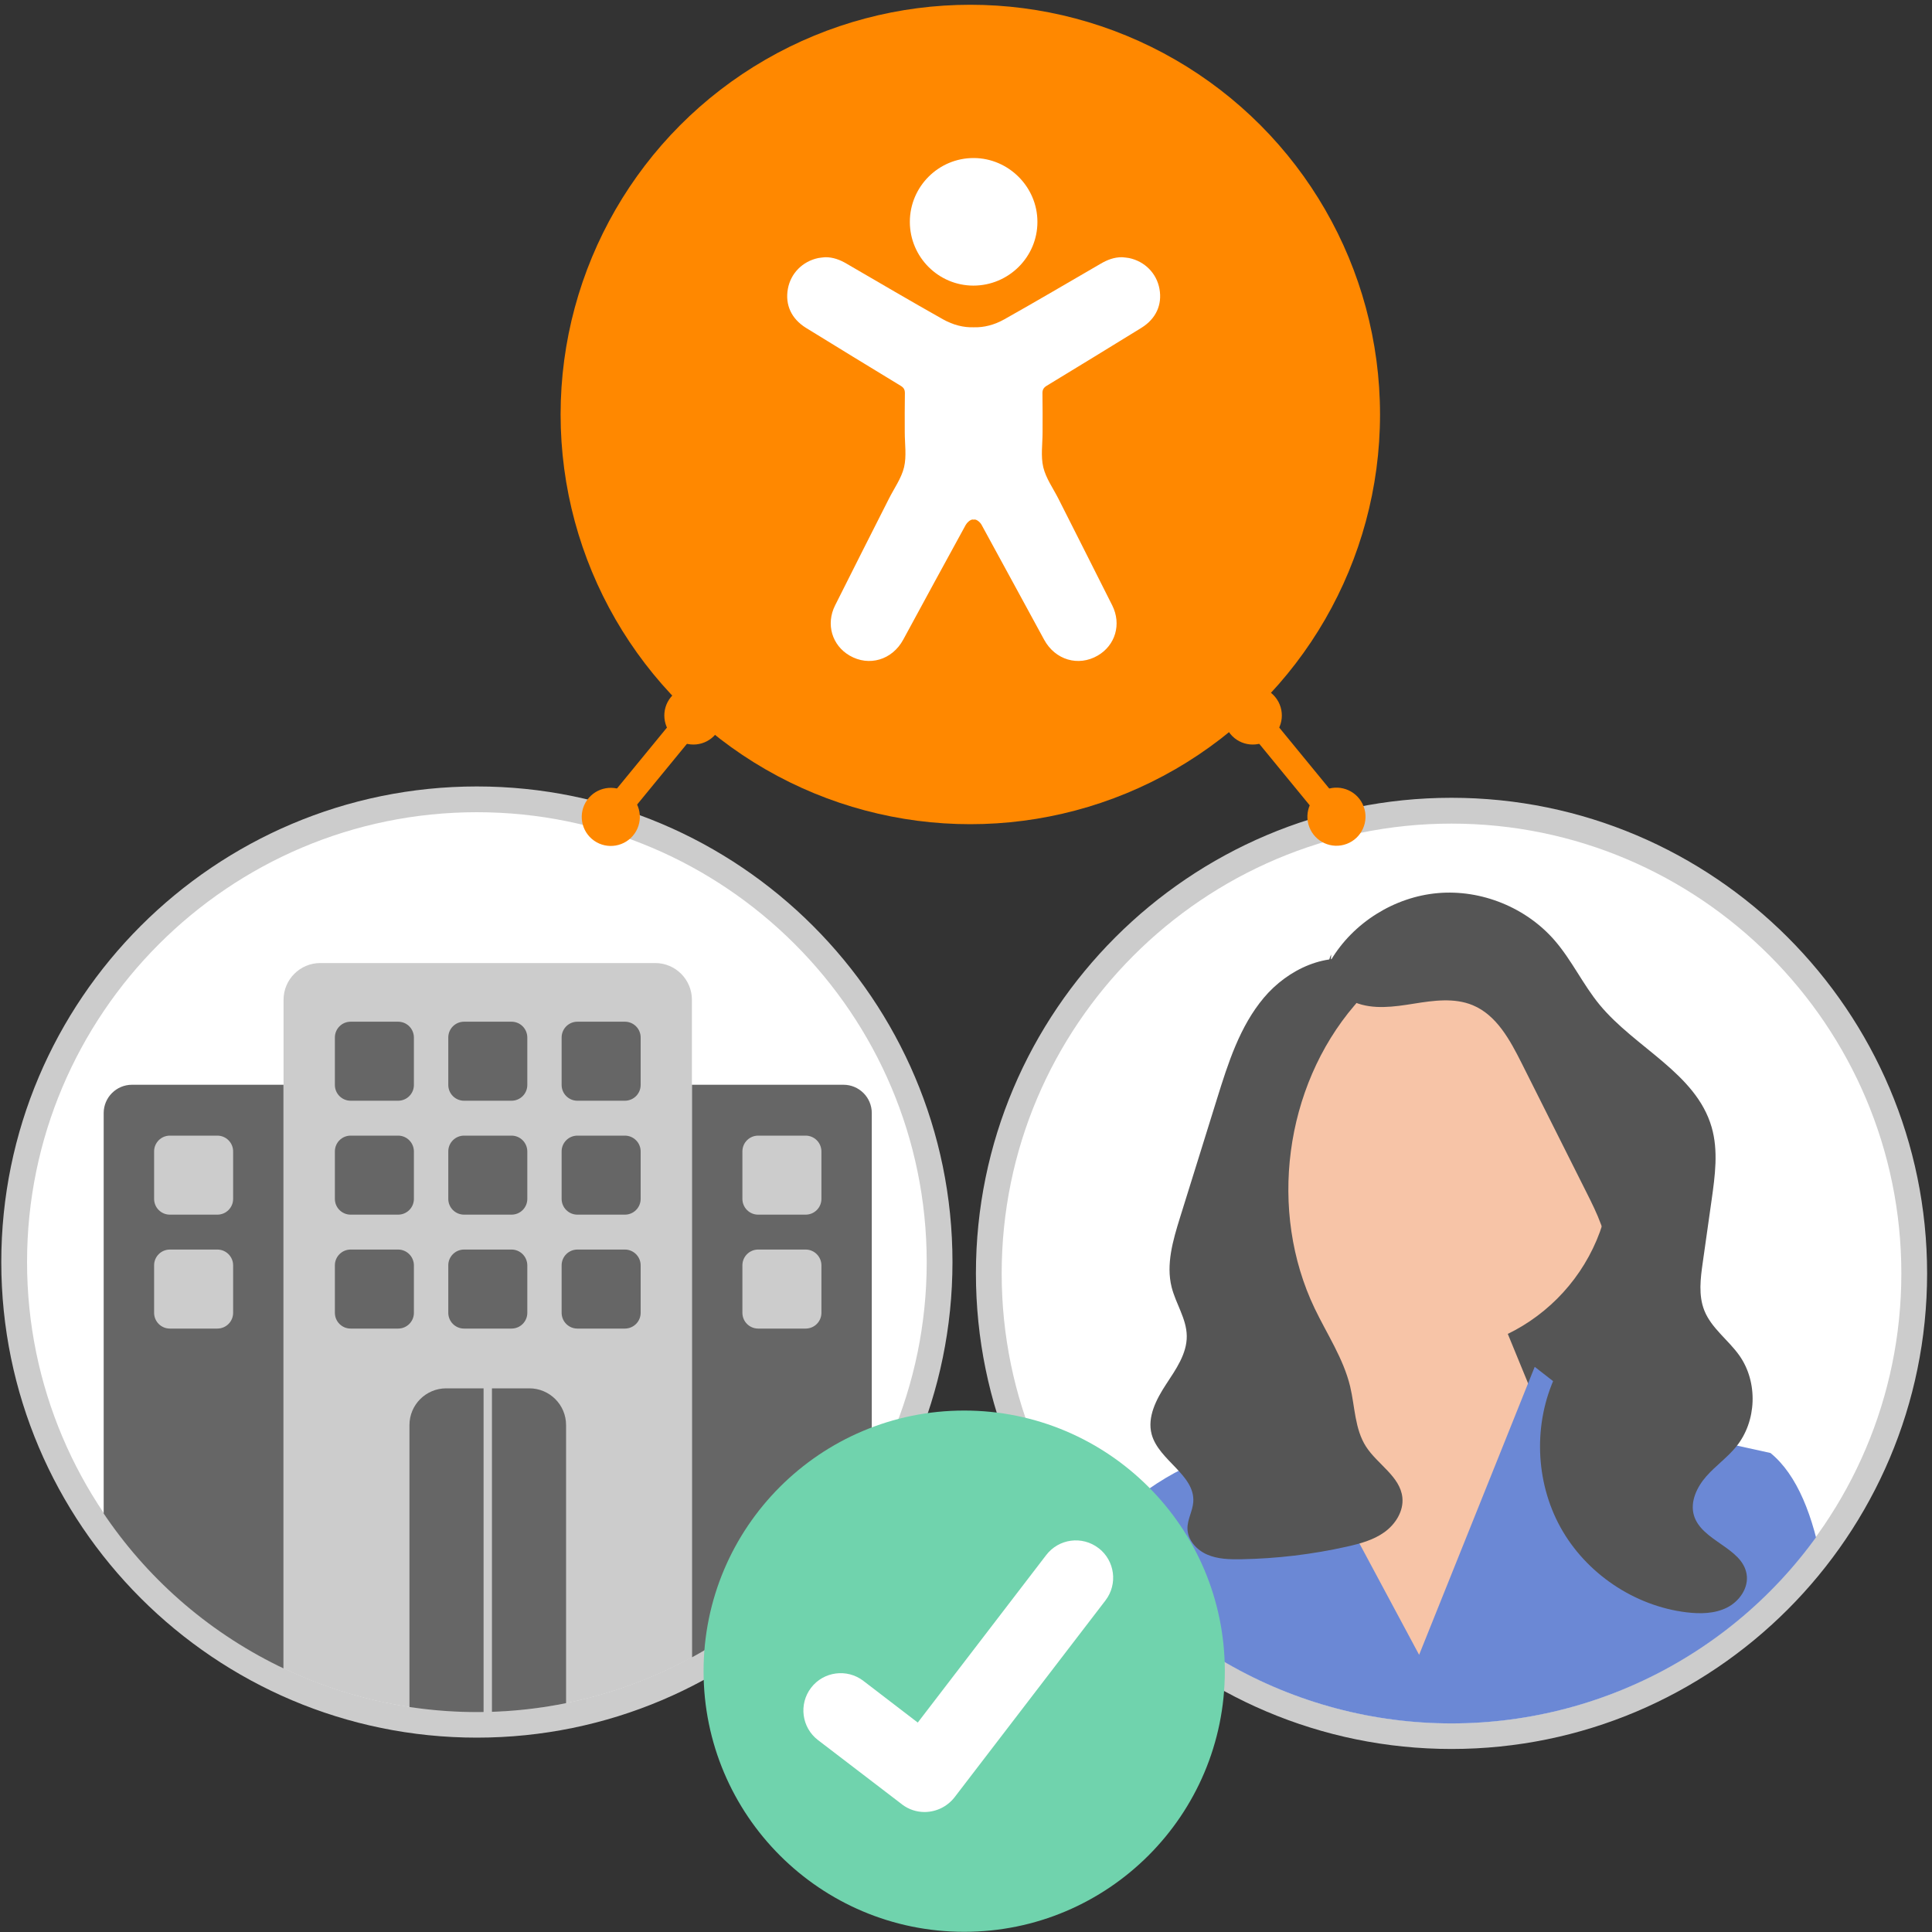 <?xml version="1.0" encoding="utf-8"?>
<!-- Generator: Adobe Illustrator 27.9.1, SVG Export Plug-In . SVG Version: 6.00 Build 0)  -->
<svg version="1.1" id="Layer_1" xmlns="http://www.w3.org/2000/svg" xmlns:xlink="http://www.w3.org/1999/xlink" x="0px" y="0px"
	 viewBox="0 0 300 300" style="enable-background:new 0 0 300 300;" xml:space="preserve">
<rect x="0" y="0" width="300" height="300" fill="#333333" stroke="none"/>
<style type="text/css">
	.st0{fill:#EEEEEE;}
	.st1{fill:#FFFFFF;}
	.st2{fill:url(#SVGID_1_);}
	.st3{fill:#555555;}
	.st4{fill:url(#SVGID_00000111895269781355917180000015046989884343828911_);}
	.st5{fill:url(#SVGID_00000026875278836722363200000003888829499893858711_);}
	.st6{fill:url(#SVGID_00000173868659702237518170000006752111440543435180_);}
	.st7{fill:#9FB3CD;}
	.st8{fill:#DCDCDC;}
	.st9{fill:#FF8800;}
	.st10{fill:#70D3AD;}
	.st11{fill:#E5E5E5;}
	.st12{fill:#E5F1F8;}
	.st13{fill:#F0EEEA;}
	.st14{fill:#CCCCCC;}
	.st15{fill:#CBCBCB;}
	.st16{fill:url(#SVGID_00000041272395971187175340000000057796647601830556_);}
	.st17{fill:url(#SVGID_00000157990592000642215480000011089720497034895270_);}
	.st18{fill:#EFECE8;}
	.st19{fill:#CACACA;}
	.st20{fill:#666666;}
	.st21{fill:#F2F2F2;}
	.st22{fill:#253255;}
	.st23{fill:none;stroke:#9FB3CE;stroke-width:4;stroke-miterlimit:10;}
	.st24{fill:#93613C;}
	.st25{fill:#6B88D5;}
	.st26{fill:#6A6F7D;}
	.st27{fill:#171717;}
	.st28{fill:#F7C4A7;}
	.st29{fill:#5B6B8F;}
	.st30{fill:#2F2E41;}
	.st31{fill:#293A56;}
	.st32{fill:#5C5CA0;}
	.st33{fill:#813B0C;}
	.st34{fill:#6C63FF;}
	.st35{fill:#C68966;}
	.st36{opacity:0.1;enable-background:new    ;}
	.st37{fill:#777777;}
	.st38{fill:#AAAAAA;}
	.st39{enable-background:new    ;}
	.st40{fill:#999999;}
	.st41{fill:#333333;}
	.st42{fill:#2F2E40;}
	.st43{fill:#946196;}
	.st44{fill:#BB8958;}
	.st45{fill:#DBDBDB;}
	.st46{fill:#DADADA;}
	.st47{clip-path:url(#SVGID_00000101782878221550824170000018352653263439605439_);}
	.st48{clip-path:url(#SVGID_00000178918887492383467470000010410382654417351815_);}
	.st49{clip-path:url(#SVGID_00000065772564848277419030000015297295020596809390_);}
	.st50{fill:#8AB7B0;}
	.st51{fill:#A68890;}
	.st52{fill:#7AB9B0;}
	.st53{fill:#303351;}
	.st54{fill:#D4BA8D;}
	.st55{fill:#B06D4D;}
	.st56{fill:#23486A;}
	.st57{clip-path:url(#SVGID_00000073680951891434984150000008561761833734091676_);}
	.st58{fill:#1FD7FF;}
	.st59{fill:#20D7FF;}
	.st60{fill:#21D6FF;}
	.st61{fill:#22D6FF;}
	.st62{fill:#23D6FF;}
	.st63{fill:#24D5FF;}
	.st64{fill:#25D5FF;}
	.st65{fill:#26D5FF;}
	.st66{fill:#27D4FF;}
	.st67{fill:#28D4FF;}
	.st68{fill:#29D4FF;}
	.st69{fill:#2AD3FF;}
	.st70{fill:#2BD3FF;}
	.st71{fill:#2CD3FF;}
	.st72{fill:#2DD3FF;}
	.st73{fill:#2ED2FF;}
	.st74{fill:#2FD2FF;}
	.st75{fill:#30D2FF;}
	.st76{fill:#31D1FF;}
	.st77{fill:#32D1FF;}
	.st78{fill:#33D1FF;}
	.st79{fill:#34D0FF;}
	.st80{fill:#35D0FF;}
	.st81{fill:#36D0FF;}
	.st82{fill:#37CFFF;}
	.st83{fill:#38CFFF;}
	.st84{fill:#39CFFF;}
	.st85{fill:#3ACEFF;}
	.st86{fill:#3BCEFF;}
	.st87{fill:#3CCEFF;}
	.st88{fill:#3DCDFF;}
	.st89{fill:#3ECDFF;}
	.st90{fill:#3FCDFF;}
	.st91{fill:#40CCFF;}
	.st92{fill:#41CCFF;}
	.st93{fill:#42CCFF;}
	.st94{fill:#43CBFF;}
	.st95{fill:#44CBFF;}
	.st96{fill:#45CBFF;}
	.st97{fill:#46CAFF;}
	.st98{fill:#47CAFF;}
	.st99{fill:#48CAFF;}
	.st100{fill:#49CAFF;}
	.st101{fill:#4AC9FF;}
	.st102{fill:#4BC9FF;}
	.st103{fill:#4CC9FF;}
	.st104{fill:#4DC8FF;}
	.st105{fill:#4EC8FF;}
	.st106{fill:#4FC8FF;}
	.st107{fill:#50C7FF;}
	.st108{fill:#51C7FF;}
	.st109{fill:#52C7FF;}
	.st110{fill:#53C6FF;}
	.st111{fill:#54C6FF;}
	.st112{fill:#55C6FF;}
	.st113{fill:#56C5FF;}
	.st114{fill:#57C5FF;}
	.st115{fill:#58C5FF;}
	.st116{fill:#59C4FF;}
	.st117{fill:#5AC4FF;}
	.st118{fill:#5BC4FF;}
	.st119{fill:#5CC3FF;}
	.st120{fill:#5DC3FF;}
	.st121{fill:#5EC3FF;}
	.st122{fill:#5FC2FF;}
	.st123{fill:#60C2FF;}
	.st124{fill:#61C2FF;}
	.st125{fill:#62C1FF;}
	.st126{fill:#63C1FF;}
	.st127{fill:#64C1FF;}
	.st128{fill:#65C1FF;}
	.st129{fill:#66C0FF;}
	.st130{fill:#67C0FF;}
	.st131{fill:#68C0FF;}
	.st132{fill:#69BFFF;}
	.st133{fill:#6ABFFF;}
	.st134{fill:#6BBFFF;}
	.st135{fill:#6CBEFF;}
	.st136{fill:#6DBEFF;}
	.st137{fill:#6EBEFF;}
	.st138{fill:#6FBDFF;}
	.st139{fill:#70BDFF;}
	.st140{fill:#71BDFF;}
	.st141{fill:#72BCFF;}
	.st142{fill:#73BCFF;}
	.st143{fill:#74BCFF;}
	.st144{fill:#75BBFF;}
	.st145{fill:#76BBFF;}
	.st146{fill:#77BBFF;}
	.st147{fill:#78BAFF;}
	.st148{fill:#79BAFF;}
	.st149{fill:#7ABAFF;}
	.st150{fill:#7BB9FF;}
	.st151{fill:#7CB9FF;}
	.st152{fill:#7DB9FF;}
	.st153{fill:#7EB8FF;}
	.st154{fill:#7FB8FF;}
	.st155{fill:#80B8FF;}
	.st156{fill:#82B8FF;}
	.st157{fill:#83B7FF;}
	.st158{fill:#84B7FF;}
	.st159{fill:#85B7FF;}
	.st160{fill:#86B6FF;}
	.st161{fill:#87B6FF;}
	.st162{fill:#88B6FF;}
	.st163{fill:#89B5FF;}
	.st164{fill:#8AB5FF;}
	.st165{fill:#8BB5FF;}
	.st166{fill:#8CB4FF;}
	.st167{fill:#8DB4FF;}
	.st168{fill:#8EB4FF;}
	.st169{fill:#8FB3FF;}
	.st170{fill:#90B3FF;}
	.st171{fill:#91B3FF;}
	.st172{fill:#92B2FF;}
	.st173{fill:#93B2FF;}
	.st174{fill:#94B2FF;}
	.st175{fill:#95B1FF;}
	.st176{fill:#96B1FF;}
	.st177{fill:#97B1FF;}
	.st178{fill:#98B0FF;}
	.st179{fill:#99B0FF;}
	.st180{fill:#9AB0FF;}
	.st181{fill:#9BAFFF;}
	.st182{fill:#9CAFFF;}
	.st183{fill:#9DAFFF;}
	.st184{fill:#9EAFFF;}
	.st185{fill:#9FAEFF;}
	.st186{fill:#A0AEFF;}
	.st187{fill:#A1AEFF;}
	.st188{fill:#A2ADFF;}
	.st189{fill:#A3ADFF;}
	.st190{fill:#A4ADFF;}
	.st191{fill:#A5ACFF;}
	.st192{fill:#A6ACFF;}
	.st193{fill:#A7ACFF;}
	.st194{fill:#A8ABFF;}
	.st195{fill:#A9ABFF;}
	.st196{fill:#AAABFF;}
	.st197{fill:#ABAAFF;}
	.st198{fill:#ACAAFF;}
	.st199{fill:#ADAAFF;}
	.st200{fill:#AEA9FF;}
	.st201{fill:#AFA9FF;}
	.st202{fill:#B0A9FF;}
	.st203{fill:#B1A8FF;}
	.st204{fill:#B2A8FF;}
	.st205{fill:#B3A8FF;}
	.st206{fill:#B4A7FF;}
	.st207{fill:#B5A7FF;}
	.st208{fill:#B6A7FF;}
	.st209{fill:#B7A6FF;}
	.st210{fill:#B8A6FF;}
	.st211{fill:#B9A6FF;}
	.st212{fill:#BAA6FF;}
	.st213{fill:#BBA5FF;}
	.st214{fill:#BCA5FF;}
	.st215{fill:#BDA5FF;}
	.st216{fill:#BEA4FF;}
	.st217{fill:#BFA4FF;}
	.st218{fill:#C0A4FF;}
	.st219{fill:#C1A3FF;}
	.st220{fill:#C2A3FF;}
	.st221{fill:#C3A3FF;}
	.st222{fill:#C4A2FF;}
	.st223{fill:#C5A2FF;}
	.st224{fill:#C6A2FF;}
	.st225{fill:#C7A1FF;}
	.st226{fill:#C8A1FF;}
	.st227{fill:#C9A1FF;}
	.st228{fill:#CAA0FF;}
	.st229{fill:#CBA0FF;}
	.st230{fill:#CCA0FF;}
	.st231{fill:#CD9FFF;}
	.st232{fill:#CE9FFF;}
	.st233{fill:#CF9FFF;}
	.st234{fill:#D09EFF;}
	.st235{fill:#D19EFF;}
	.st236{fill:#D29EFF;}
	.st237{fill:#D39DFF;}
	.st238{fill:#D49DFF;}
	.st239{fill:#D59DFF;}
	.st240{fill:#D69DFF;}
	.st241{fill:#D79CFF;}
	.st242{fill:#D89CFF;}
	.st243{fill:#D99CFF;}
	.st244{fill:#DA9BFF;}
	.st245{fill:#DB9BFF;}
	.st246{fill:#DC9BFF;}
	.st247{fill:#DD9AFF;}
	.st248{fill:#DE9AFF;}
	.st249{fill:#DF9AFF;}
	.st250{fill:#E099FF;}
	.st251{fill:#E199FF;}
	.st252{fill:#E299FF;}
	.st253{fill:#E398FF;}
	.st254{fill:#E498FF;}
	.st255{clip-path:url(#SVGID_00000105391269439683588610000005716776951960665740_);}
	.st256{fill:#70D3AB;}
	.st257{fill:#FED488;}
	.st258{fill:url(#SVGID_00000018938079262904448740000002690200332968573323_);}
	.st259{fill:url(#SVGID_00000033349438010920005770000017324286591304393881_);}
	.st260{fill:url(#SVGID_00000123413983098348883750000008251998691204072585_);}
	.st261{fill:url(#SVGID_00000160908862456372128230000004388323786658871702_);}
	.st262{fill:url(#SVGID_00000023255326814102756140000016836424939024765333_);}
	.st263{fill:url(#SVGID_00000102513394947954925630000007303118413447394494_);}
	.st264{fill:url(#SVGID_00000034795845876581481260000008155238412569316780_);}
	.st265{fill:url(#SVGID_00000080918993359054473110000005508920374335534733_);}
</style>
<g>
	<g>
		<g>
			<g>
				<circle class="st9" cx="150.67" cy="64.36" r="63.62"/>
			</g>
		</g>
	</g>
	<g>
		<g>
			<g>
				<path class="st1" d="M177.23,50.91c-4.89,3.01-9.77,6-14.68,8.98c-0.48,0.29-0.69,0.6-0.68,1.19c0.04,2.01,0.02,4.02,0.02,6.04
					c0,1.82-0.3,3.71,0.11,5.44c0.42,1.73,1.54,3.28,2.36,4.9c2.78,5.52,5.58,11.02,8.35,16.55c1.46,2.92,0.48,6.2-2.26,7.79
					c-3,1.74-6.6,0.69-8.32-2.47c-3.24-5.94-6.46-11.89-9.71-17.83c-0.2-0.38-0.71-0.83-1.08-0.83c-0.05,0-0.1,0.01-0.15,0.02
					c-0.05-0.01-0.1-0.02-0.15-0.02c-0.37,0-0.87,0.46-1.08,0.83c-3.26,5.93-6.48,11.88-9.71,17.83c-1.72,3.16-5.32,4.21-8.32,2.47
					c-2.74-1.59-3.72-4.88-2.26-7.79c2.76-5.53,5.56-11.03,8.35-16.55c0.81-1.62,1.94-3.17,2.36-4.9c0.41-1.73,0.11-3.62,0.11-5.44
					c0-2.02-0.02-4.03,0.02-6.04c0.01-0.59-0.19-0.9-0.68-1.19c-4.91-2.98-9.79-5.97-14.68-8.98c-2.27-1.41-3.26-3.58-2.81-6.06
					c0.44-2.4,2.26-4.26,4.71-4.78c0.36-0.07,0.73-0.09,1.09-0.13c1.22-0.01,2.3,0.4,3.33,1.01c4.98,2.89,9.95,5.82,14.97,8.64
					c1.56,0.87,3.16,1.28,4.75,1.23c1.59,0.05,3.19-0.36,4.75-1.23c5.02-2.82,9.98-5.75,14.97-8.64c1.04-0.61,2.11-1.02,3.33-1.01
					c0.36,0.04,0.73,0.06,1.09,0.13c2.45,0.52,4.27,2.38,4.71,4.78C180.49,47.33,179.5,49.5,177.23,50.91z"/>
			</g>
		</g>
		<g>
			<g>
				<path class="st1" d="M151.14,44.35c-5.43-0.01-9.85-4.44-9.86-9.89c0-5.48,4.46-9.94,9.93-9.92c5.41,0.02,9.88,4.49,9.88,9.91
					C161.1,39.9,156.63,44.35,151.14,44.35z"/>
			</g>
		</g>
	</g>
</g>
<g>
	<g>
		<g>
			<circle class="st1" cx="225.39" cy="197.73" r="71.85"/>
		</g>
	</g>
	<g>
		<g>
			<path class="st14" d="M225.39,271.58c-40.72,0-73.85-33.13-73.85-73.85c0-40.72,33.13-73.85,73.85-73.85
				c40.72,0,73.85,33.13,73.85,73.85C299.24,238.46,266.11,271.58,225.39,271.58z M225.39,127.89c-38.51,0-69.85,31.33-69.85,69.85
				c0,38.51,31.33,69.85,69.85,69.85c38.51,0,69.85-31.33,69.85-69.85C295.24,159.22,263.91,127.89,225.39,127.89z"/>
		</g>
	</g>
</g>
<g>
	<defs>
		<circle id="SVGID_00000089544322665634265330000006747103417158703294_" cx="225.39" cy="197.73" r="69.88"/>
	</defs>
	<clipPath id="SVGID_00000120560723995146580810000017709517123658145182_">
		<use xlink:href="#SVGID_00000089544322665634265330000006747103417158703294_"  style="overflow:visible;"/>
	</clipPath>
	<g style="clip-path:url(#SVGID_00000120560723995146580810000017709517123658145182_);">
		<g>
			<g>
				<polygon class="st3" points="257.45,220.49 213.54,220.49 213.54,161.06 251.5,181.86 				"/>
			</g>
		</g>
		<g>
			<g>
				<circle class="st28" cx="221.65" cy="181.49" r="28.51"/>
			</g>
		</g>
		<g>
			<g>
				<polygon class="st28" points="205.29,214.21 204,201.2 229.72,196.39 244.9,233.36 218.49,263.73 199.68,226.76 				"/>
			</g>
		</g>
		<g>
			<g>
				<path class="st25" d="M283.15,244.27c-0.32,0.33-0.65,0.66-0.97,0.99c-1.04,1.04-2.09,2.04-3.17,3.02
					c-16.18,14.67-36.93,22.7-58.92,22.7c-20.27,0-39.5-6.82-55.05-19.38c-0.01-0.01-0.02-0.01-0.03-0.02
					c-0.47-0.38-0.94-0.77-1.4-1.16c0.08-0.24,0.17-0.47,0.26-0.7c5-13.03,14.88-19.4,20.87-22.19c2.97-1.38,4.99-1.89,4.99-1.89
					l7.04-12.68l4.96,9.24l3.65,6.81l14.98,27.95l12.92-32.18l4-9.98l1.03-2.56l4.88,3.8l4.62,3.6l9.31,2.05l7.55,1.67l10.25,2.26
					c4.15,3.38,6.67,9.8,8.08,17.78C283.05,243.69,283.1,243.98,283.15,244.27z"/>
			</g>
		</g>
		<g>
			<g>
				<path class="st3" d="M206.66,149.1c3.47-5.83,9.85-9.83,16.61-10.42c6.76-0.59,13.74,2.25,18.17,7.39
					c2.64,3.06,4.37,6.82,6.94,9.94c5.54,6.72,14.98,10.64,17.4,19.01c1.06,3.65,0.53,7.54,0,11.3c-0.46,3.22-0.92,6.45-1.37,9.67
					c-0.36,2.51-0.7,5.15,0.24,7.51c1.1,2.76,3.74,4.57,5.45,7c2.91,4.14,2.69,10.2-0.5,14.13c-1.38,1.7-3.22,2.99-4.66,4.63
					s-2.52,3.9-1.92,6.01c1.16,4.04,7.5,5.01,8.19,9.15c0.36,2.12-1.11,4.23-3.03,5.2c-1.92,0.97-4.17,1-6.31,0.74
					c-8.11-0.99-15.61-6.05-19.56-13.2c-3.95-7.15-4.23-16.2-0.75-23.58c2.86-6.06,8.18-11.42,8.12-18.13
					c-0.03-3.65-1.71-7.07-3.35-10.33c-3.35-6.68-6.71-13.37-10.06-20.05c-1.8-3.58-3.88-7.44-7.58-8.98
					c-2.86-1.19-6.1-0.73-9.16-0.24c-3.06,0.49-6.3,0.96-9.16-0.21s-5.03-4.64-3.67-7.42"/>
			</g>
		</g>
		<g>
			<g>
				<path class="st3" d="M211.65,149.4c-5.51-1.81-11.69,1.1-15.41,5.54c-3.73,4.44-5.54,10.14-7.26,15.67
					c-0.99,3.17-1.97,6.34-2.96,9.51c-0.93,2.98-1.86,5.97-2.79,8.95c-1.09,3.51-2.19,7.24-1.3,10.8c0.65,2.58,2.32,4.92,2.35,7.57
					c0.04,2.77-1.7,5.21-3.22,7.53c-1.52,2.32-2.95,5.08-2.23,7.75c1.1,4.07,6.77,6.31,6.46,10.52c-0.1,1.4-0.92,2.7-0.9,4.11
					c0.02,1.79,1.42,3.34,3.07,4.05c1.64,0.71,3.49,0.75,5.29,0.72c5.5-0.1,10.98-0.75,16.35-1.95c2.06-0.46,4.16-1.02,5.88-2.26
					s3-3.28,2.78-5.38c-0.35-3.28-3.87-5.14-5.65-7.91c-1.75-2.73-1.71-6.18-2.46-9.33c-1.04-4.33-3.59-8.11-5.51-12.12
					c-7.22-15.09-4.69-34.33,6.18-47.05c0.96-1.12,2.01-2.26,2.41-3.68c0.4-1.42-0.12-3.24-1.51-3.74"/>
			</g>
		</g>
	</g>
</g>
<g>
	<g>
		<g>
			<g>
				<circle class="st1" cx="74.05" cy="195.97" r="71.85"/>
			</g>
		</g>
		<g>
			<g>
				<path class="st14" d="M74.05,269.82c-40.72,0-73.85-33.13-73.85-73.85c0-40.72,33.13-73.85,73.85-73.85
					c40.72,0,73.85,33.13,73.85,73.85C147.89,236.69,114.77,269.82,74.05,269.82z M74.05,126.12c-38.51,0-69.85,31.33-69.85,69.85
					c0,38.51,31.33,69.85,69.85,69.85c38.51,0,69.85-31.33,69.85-69.85C143.89,157.45,112.56,126.12,74.05,126.12z"/>
			</g>
		</g>
	</g>
	<g>
		<defs>
			<circle id="SVGID_00000180329135489701229480000012288599324852608702_" cx="74.05" cy="195.97" r="69.88"/>
		</defs>
		<clipPath id="SVGID_00000173125428827430664610000008823435105593676939_">
			<use xlink:href="#SVGID_00000180329135489701229480000012288599324852608702_"  style="overflow:visible;"/>
		</clipPath>
		<g style="clip-path:url(#SVGID_00000173125428827430664610000008823435105593676939_);">
			<g>
				<g>
					<path class="st14" d="M107.45,266.92H44.03V155.25c0-3.16,2.56-5.71,5.71-5.71h51.99c3.16,0,5.71,2.56,5.71,5.71V266.92z"/>
				</g>
			</g>
			<g>
				<g>
					<g>
						<path class="st20" d="M75.09,266.92H63.58v-45.63c0-3.16,2.56-5.71,5.71-5.71h5.8V266.92z"/>
					</g>
				</g>
				<g>
					<g>
						<path class="st20" d="M76.39,266.92H87.9v-45.63c0-3.16-2.56-5.71-5.71-5.71h-5.8V266.92z"/>
					</g>
				</g>
			</g>
			<g>
				<g>
					<path class="st20" d="M44.03,168.44H20.5c-2.43,0-4.4,1.97-4.4,4.4v94.08h27.92V168.44z"/>
				</g>
			</g>
			<g>
				<g>
					<path class="st20" d="M107.45,168.44h23.52c2.43,0,4.4,1.97,4.4,4.4v94.08h-27.92V168.44z"/>
				</g>
			</g>
			<g>
				<g>
					<g>
						<path class="st20" d="M61.82,158.65h-7.37c-1.35,0-2.45,1.09-2.45,2.45v7.37c0,1.35,1.09,2.45,2.45,2.45h7.37
							c1.35,0,2.45-1.09,2.45-2.45v-7.37C64.26,159.74,63.17,158.65,61.82,158.65z"/>
					</g>
				</g>
				<g>
					<g>
						<path class="st20" d="M79.43,158.65h-7.37c-1.35,0-2.45,1.09-2.45,2.45v7.37c0,1.35,1.09,2.45,2.45,2.45h7.37
							c1.35,0,2.45-1.09,2.45-2.45v-7.37C81.87,159.74,80.78,158.65,79.43,158.65z"/>
					</g>
				</g>
				<g>
					<g>
						<path class="st20" d="M97.03,158.65h-7.37c-1.35,0-2.45,1.09-2.45,2.45v7.37c0,1.35,1.09,2.45,2.45,2.45h7.37
							c1.35,0,2.45-1.09,2.45-2.45v-7.37C99.48,159.74,98.38,158.65,97.03,158.65z"/>
					</g>
				</g>
			</g>
			<g>
				<g>
					<g>
						<path class="st20" d="M61.82,176.34h-7.37c-1.35,0-2.45,1.09-2.45,2.45v7.37c0,1.35,1.09,2.45,2.45,2.45h7.37
							c1.35,0,2.45-1.09,2.45-2.45v-7.37C64.26,177.44,63.17,176.34,61.82,176.34z"/>
					</g>
				</g>
				<g>
					<g>
						<path class="st20" d="M79.43,176.34h-7.37c-1.35,0-2.45,1.09-2.45,2.45v7.37c0,1.35,1.09,2.45,2.45,2.45h7.37
							c1.35,0,2.45-1.09,2.45-2.45v-7.37C81.87,177.44,80.78,176.34,79.43,176.34z"/>
					</g>
				</g>
				<g>
					<g>
						<path class="st20" d="M97.03,176.34h-7.37c-1.35,0-2.45,1.09-2.45,2.45v7.37c0,1.35,1.09,2.45,2.45,2.45h7.37
							c1.35,0,2.45-1.09,2.45-2.45v-7.37C99.48,177.44,98.38,176.34,97.03,176.34z"/>
					</g>
				</g>
			</g>
			<g>
				<g>
					<g>
						<path class="st20" d="M61.82,194.03h-7.37c-1.35,0-2.45,1.09-2.45,2.45v7.37c0,1.35,1.09,2.45,2.45,2.45h7.37
							c1.35,0,2.45-1.09,2.45-2.45v-7.37C64.26,195.13,63.17,194.03,61.82,194.03z"/>
					</g>
				</g>
				<g>
					<g>
						<path class="st20" d="M79.43,194.03h-7.37c-1.35,0-2.45,1.09-2.45,2.45v7.37c0,1.35,1.09,2.45,2.45,2.45h7.37
							c1.35,0,2.45-1.09,2.45-2.45v-7.37C81.87,195.13,80.78,194.03,79.43,194.03z"/>
					</g>
				</g>
				<g>
					<g>
						<path class="st20" d="M97.03,194.03h-7.37c-1.35,0-2.45,1.09-2.45,2.45v7.37c0,1.35,1.09,2.45,2.45,2.45h7.37
							c1.35,0,2.45-1.09,2.45-2.45v-7.37C99.48,195.13,98.38,194.03,97.03,194.03z"/>
					</g>
				</g>
			</g>
			<g>
				<g>
					<g>
						<g>
							<path class="st14" d="M33.75,176.34h-7.37c-1.35,0-2.45,1.09-2.45,2.45v7.37c0,1.35,1.09,2.45,2.45,2.45h7.37
								c1.35,0,2.45-1.09,2.45-2.45v-7.37C36.2,177.44,35.1,176.34,33.75,176.34z"/>
						</g>
					</g>
				</g>
				<g>
					<g>
						<g>
							<path class="st14" d="M33.75,194.03h-7.37c-1.35,0-2.45,1.09-2.45,2.45v7.37c0,1.35,1.09,2.45,2.45,2.45h7.37
								c1.35,0,2.45-1.09,2.45-2.45v-7.37C36.2,195.13,35.1,194.03,33.75,194.03z"/>
						</g>
					</g>
				</g>
			</g>
			<g>
				<g>
					<g>
						<g>
							<path class="st14" d="M125.1,176.34h-7.37c-1.35,0-2.45,1.09-2.45,2.45v7.37c0,1.35,1.09,2.45,2.45,2.45h7.37
								c1.35,0,2.45-1.09,2.45-2.45v-7.37C127.54,177.44,126.45,176.34,125.1,176.34z"/>
						</g>
					</g>
				</g>
				<g>
					<g>
						<g>
							<path class="st14" d="M125.1,194.03h-7.37c-1.35,0-2.45,1.09-2.45,2.45v7.37c0,1.35,1.09,2.45,2.45,2.45h7.37
								c1.35,0,2.45-1.09,2.45-2.45v-7.37C127.54,195.13,126.45,194.03,125.1,194.03z"/>
						</g>
					</g>
				</g>
			</g>
		</g>
	</g>
</g>
<g>
	<g>
		
			<rect x="90.82" y="116.97" transform="matrix(0.634 -0.773 0.773 0.634 -54.96 121.856)" class="st9" width="20.81" height="4"/>
	</g>
</g>
<g>
	<g>
		<g>
			
				<ellipse transform="matrix(0.576 -0.818 0.818 0.576 -63.507 131.303)" class="st9" cx="94.77" cy="126.85" rx="4.51" ry="4.51"/>
		</g>
	</g>
</g>
<g>
	<g>
		<g>
			<path class="st9" d="M111.16,113.96c1.58-1.93,1.3-4.77-0.63-6.35c-1.93-1.58-4.77-1.3-6.35,0.63c-1.58,1.93-1.3,4.77,0.63,6.35
				C106.74,116.17,109.58,115.89,111.16,113.96z"/>
		</g>
	</g>
</g>
<g>
	<g>
		
			<rect x="198.98" y="108.57" transform="matrix(0.773 -0.634 0.634 0.773 -29.88 154.349)" class="st9" width="4" height="20.81"/>
	</g>
</g>
<g>
	<g>
		<g>
			
				<ellipse transform="matrix(0.936 -0.353 0.353 0.936 -31.408 81.309)" class="st9" cx="207.43" cy="126.85" rx="4.51" ry="4.51"/>
		</g>
	</g>
</g>
<g>
	<g>
		<g>
			<path class="st9" d="M198.02,108.24c-1.58-1.93-4.42-2.21-6.35-0.63c-1.93,1.58-2.21,4.42-0.63,6.35
				c1.58,1.93,4.42,2.21,6.35,0.63C199.32,113.01,199.6,110.17,198.02,108.24z"/>
		</g>
	</g>
</g>
<g id="abdb8e2f-a218-463c-85f4-c869fef49971_00000020368267916387050910000005300308116834119857_">
	<g>
		<circle class="st10" cx="149.72" cy="259.5" r="40.47"/>
	</g>
</g>
<g id="ba7dbbd6-0052-44b1-a552-47a8298b8d3e-483_00000077284685519207971770000017232853629943207307_">
	<g>
		<path class="st1" d="M143.57,281.37c-1.25,0-2.46-0.4-3.46-1.15l-0.06-0.05l-13.03-9.97c-2.54-1.94-3.02-5.58-1.08-8.12
			c1.94-2.54,5.58-3.02,8.12-1.08c0,0,0.01,0,0.01,0.01l8.44,6.47l19.95-26.02c1.95-2.54,5.58-3.02,8.12-1.07v0l0,0l-0.12,0.17
			l0.13-0.17c2.53,1.95,3.01,5.58,1.07,8.12l-23.46,30.6C147.08,280.53,145.38,281.36,143.57,281.37L143.57,281.37z"/>
	</g>
</g>
</svg>
